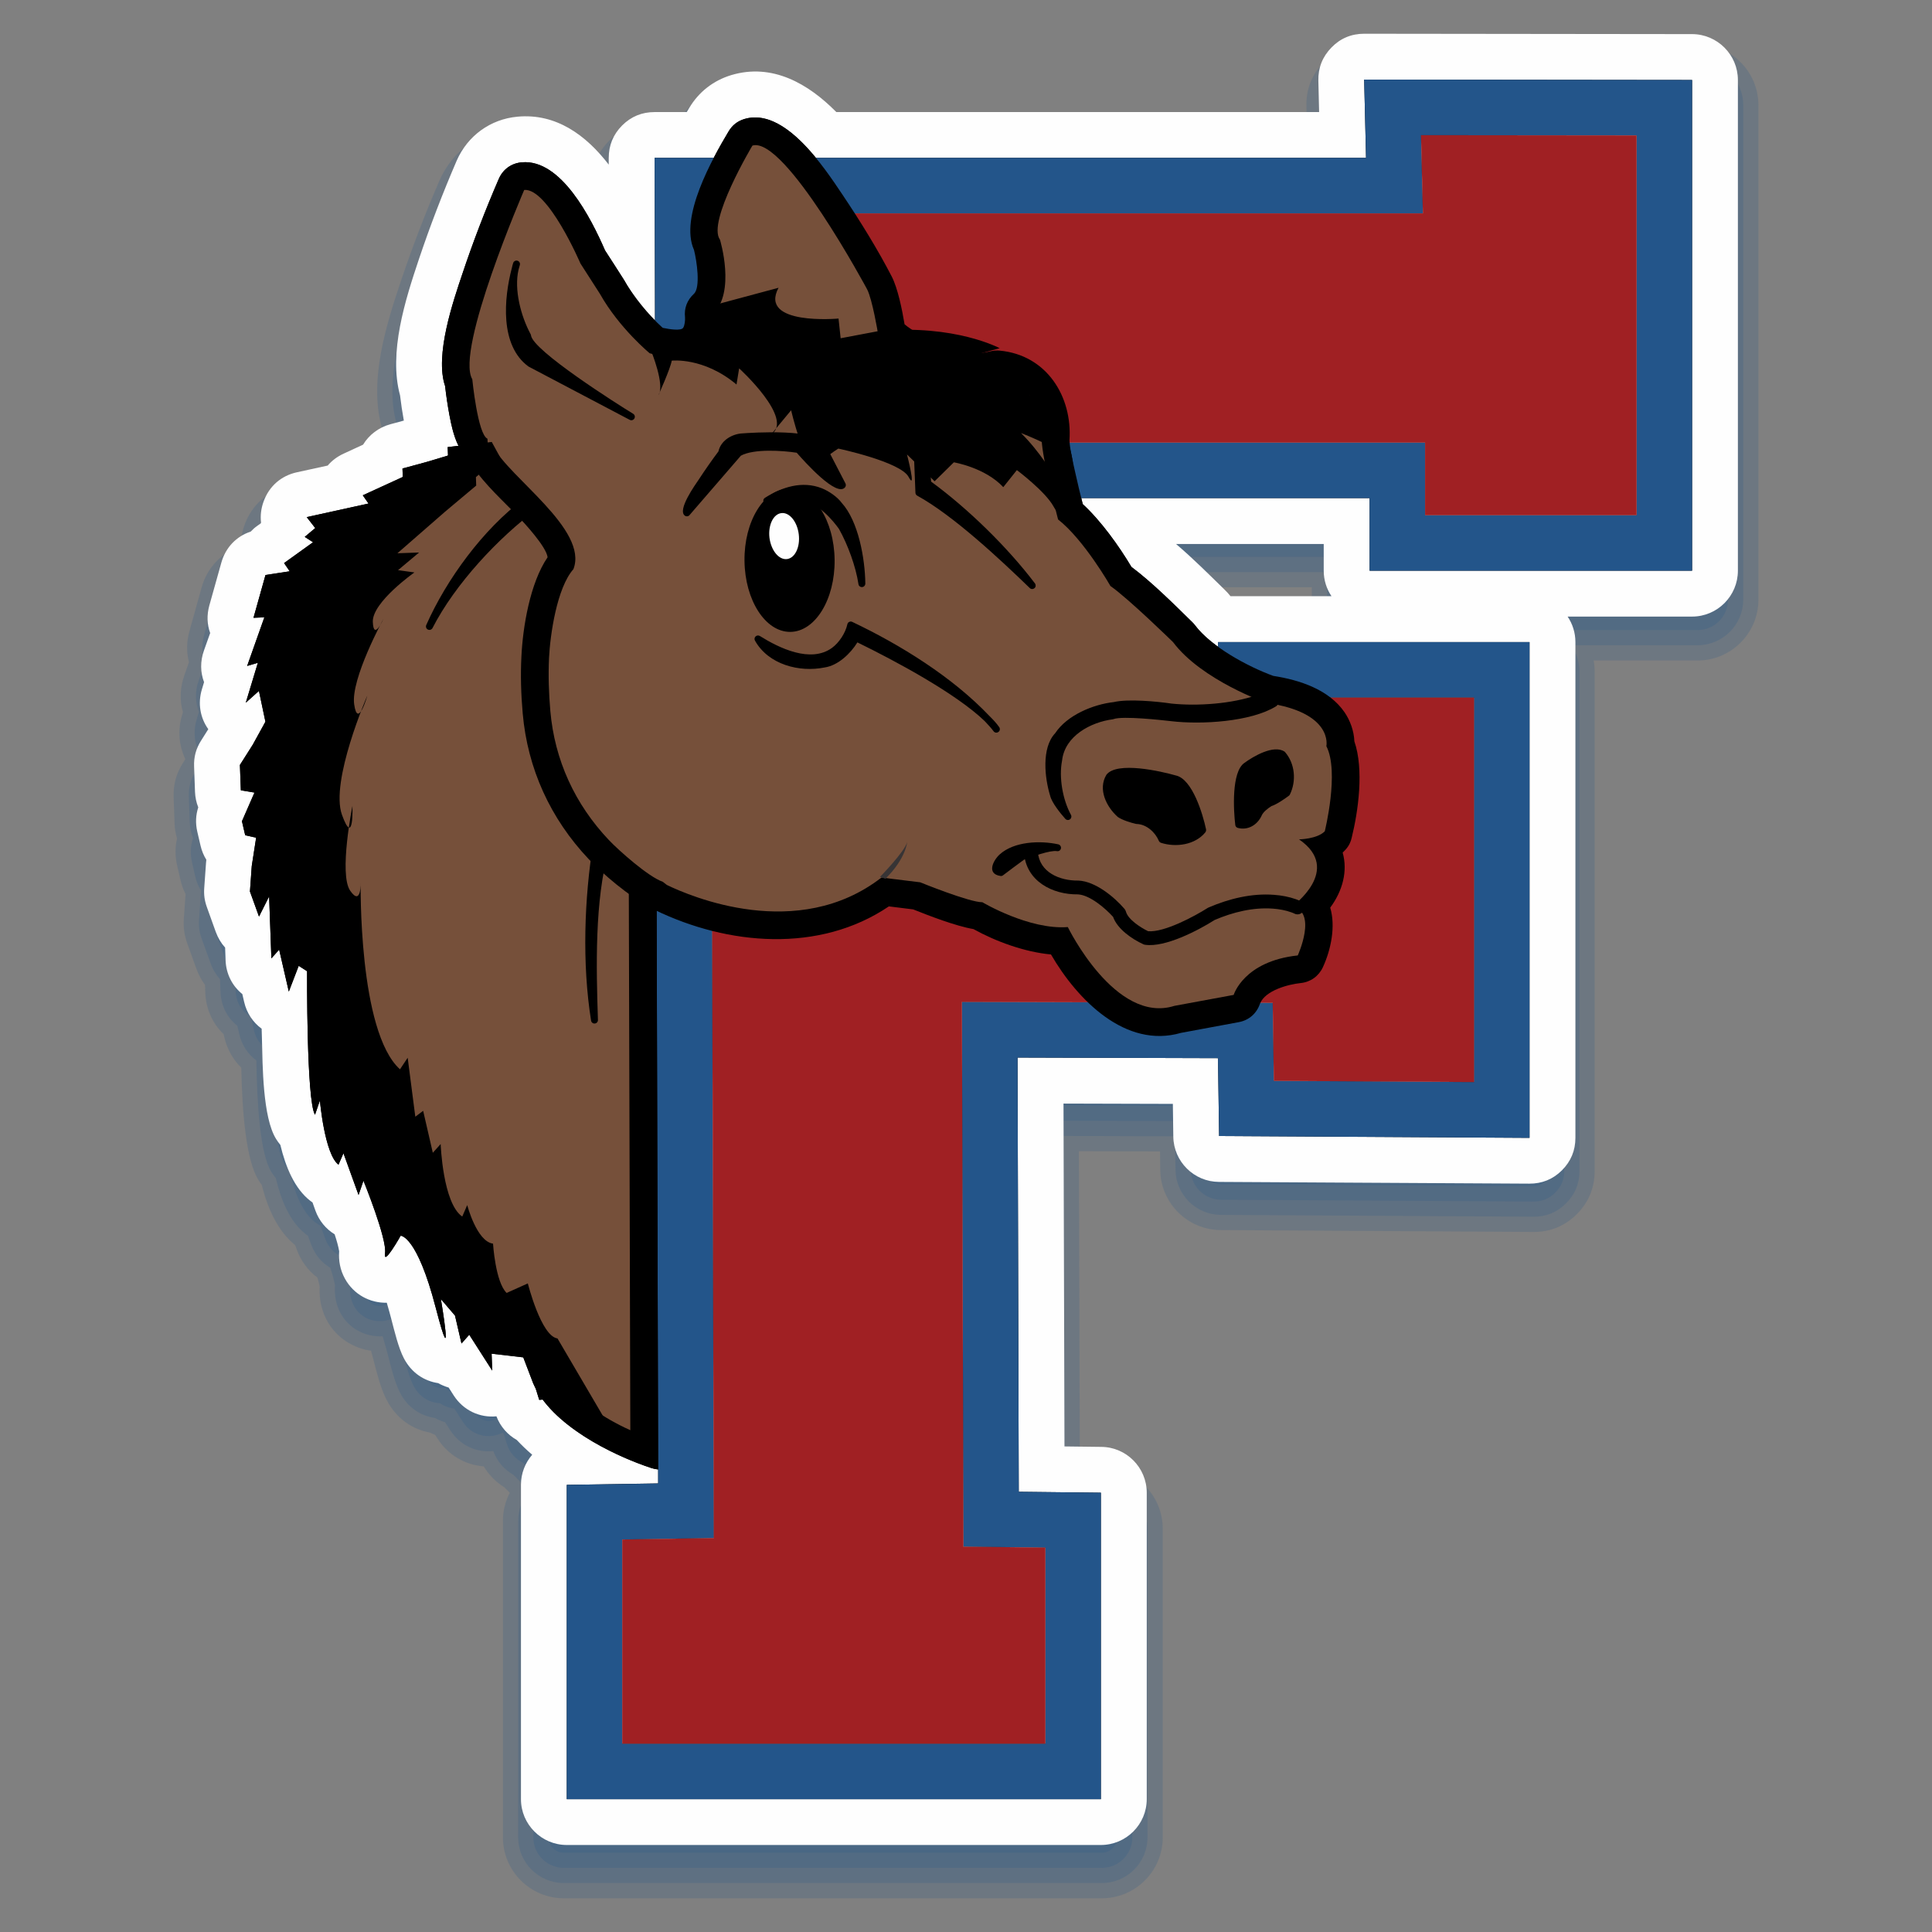 <?xml version="1.0" encoding="UTF-8"?>
<svg xmlns="http://www.w3.org/2000/svg" xmlns:xlink="http://www.w3.org/1999/xlink" xmlns:xodm="http://www.corel.com/coreldraw/odm/2003" xml:space="preserve" width="256px" height="256px" version="1.1" style="shape-rendering:geometricPrecision; text-rendering:geometricPrecision; image-rendering:optimizeQuality; fill-rule:evenodd; clip-rule:evenodd" viewBox="0 0 25600 25600">
 <rect x="0" y="0" width="25600" height="25600" fill="#808080" stroke="none"/>
 <defs>
  <style type="text/css">
   
    .fil1 {fill:#FEFEFE}
    .fil3 {fill:black}
    .fil2 {fill:black}
    .fil4 {fill:#23558A}
    .fil5 {fill:#A02023}
    .fil8 {fill:#FEFEFE;fill-rule:nonzero}
    .fil9 {fill:#373435;fill-rule:nonzero}
    .fil7 {fill:black;fill-rule:nonzero}
    .fil6 {fill:#76503A;fill-rule:nonzero}
    .fil0 {fill:#23558A;fill-opacity:0.2}
   
  </style>
 </defs>
 <g id="Layer_x0020_1">
  <path class="fil0" d="M7906 2101c39,-85 94,-164 166,-236 157,-158 348,-237 570,-237l321 0c152,-235 377,-404 647,-485 596,-179 1123,89 1538,485l6168 0 -5 -220c-6,-225 71,-421 229,-583 157,-161 352,-242 577,-242l4378 5c444,1 805,362 805,806l0 6552c0,444 -362,806 -806,806l-1377 0c9,47 13,96 13,147l0 6619c0,222 -80,414 -237,571 -158,157 -351,236 -573,235l-4145 -25c-438,-2 -795,-356 -801,-794l-3 -248 -1075 -3 12 4192 301 4c441,5 798,365 798,806l0 4091c0,444 -362,806 -806,806l-7131 0c-444,0 -806,-362 -806,-806l0 -4196c0,-134 33,-260 91,-371 -25,-25 -50,-49 -74,-74 -110,-68 -203,-161 -271,-276 -246,-18 -473,-149 -614,-370l-30 -47c-25,-9 -48,-20 -71,-31 -230,-42 -445,-184 -575,-438 -81,-158 -134,-382 -179,-554 -7,-26 -15,-57 -25,-92 -382,-55 -705,-375 -680,-853 -8,-36 -18,-75 -30,-116 -123,-92 -219,-220 -275,-375l-19 -54c-232,-188 -365,-488 -444,-800 -15,-20 -29,-41 -43,-63 -168,-269 -216,-913 -228,-1490 -109,-106 -187,-243 -224,-401l-10 -43c-147,-141 -235,-334 -243,-552l-3 -100c-48,-64 -86,-136 -115,-215l-120 -334c-40,-111 -54,-213 -46,-330l23 -324c-30,-59 -52,-122 -68,-189l-43 -187c-29,-125 -29,-243 -2,-360 -19,-66 -31,-134 -33,-206l-12 -338c-6,-170 33,-317 124,-460l31 -49c-85,-177 -104,-383 -43,-585l11 -37c-45,-156 -40,-324 19,-489l61 -173c-35,-134 -33,-276 8,-418l159 -571c70,-250 242,-440 473,-531 14,-13 30,-27 46,-40 2,-86 19,-173 50,-259 97,-268 307,-452 585,-513l351 -77c66,-65 144,-118 234,-159l208 -96c105,-147 260,-257 447,-308l10 -3c-8,-52 -15,-105 -22,-158 -162,-615 64,-1336 259,-1917 151,-450 322,-895 510,-1330 173,-399 541,-665 973,-704 445,-41 811,134 1111,410zm9490 5992c-9,-48 -14,-97 -14,-147l0 -164 -1279 0c94,91 187,183 280,273 13,12 25,25 37,38l976 0z"></path>
  <path class="fil0" d="M8038 2546l0 -110c-1,-167 58,-311 176,-429 118,-118 261,-177 428,-177l434 0c12,-20 23,-39 35,-58 126,-213 320,-364 557,-436 547,-164 1028,118 1398,494l6456 0 -10 -427c-4,-169 54,-316 172,-437 118,-121 264,-182 433,-182l4378 6c333,0 604,271 604,604l0 6552c0,332 -272,604 -605,604l-1676 0c70,99 111,219 111,349l0 6619c0,167 -60,310 -179,428 -118,118 -262,177 -429,176l-4145 -24c-328,-2 -596,-267 -600,-596l-7 -445 -1475 -5 13 4594 500 5c331,4 598,274 598,605l0 4091c0,333 -271,604 -604,604l-7131 0c-333,0 -604,-271 -604,-604l0 -4196c0,-155 58,-296 153,-403 -75,-64 -147,-132 -212,-203 -122,-68 -220,-178 -271,-318 -225,25 -444,-78 -570,-275l-69 -107c-48,-14 -94,-33 -136,-57 -183,-25 -358,-133 -461,-335 -73,-142 -124,-359 -164,-514 -14,-53 -37,-139 -66,-233 -346,20 -663,-252 -631,-675 -11,-62 -34,-144 -62,-231 -116,-69 -207,-178 -256,-314l-40 -110c-10,-7 -19,-14 -29,-22 -210,-162 -329,-451 -398,-745 -21,-24 -41,-51 -58,-79 -151,-240 -190,-906 -199,-1478 -112,-83 -194,-205 -227,-351l-25 -108c-135,-107 -217,-267 -223,-449l-7 -169c-52,-58 -95,-128 -123,-207l-121 -334c-30,-84 -40,-160 -34,-248l24 -340c1,-15 2,-28 4,-42 -35,-57 -62,-121 -78,-190l-43 -187c-25,-112 -21,-217 14,-321 -26,-64 -41,-134 -44,-207l-12 -338c-5,-128 25,-238 93,-346l98 -154c-109,-148 -144,-341 -87,-528l30 -100c-51,-131 -53,-276 -3,-417l84 -238c-43,-116 -47,-241 -12,-367l160 -571c56,-199 199,-348 389,-410 26,-28 56,-54 89,-78l49 -35c1,-4 2,-9 4,-13 -11,-92 0,-186 33,-280 73,-201 231,-339 439,-385l414 -90c56,-67 127,-120 212,-159l262 -121c78,-130 205,-229 362,-272l185 -50c-20,-114 -38,-229 -51,-344 -157,-568 71,-1276 251,-1814 149,-445 318,-884 504,-1314 143,-331 448,-551 807,-584 520,-47 921,256 1224,655zm9657 5748c-70,-98 -111,-219 -111,-348l0 -365 -2001 0c230,194 446,410 660,618 31,30 59,62 85,95l1367 0z"></path>
  <path class="fil0" d="M8242 3273l-3 -838c0,-111 39,-207 118,-286 78,-78 174,-118 285,-118l551 0c29,-52 60,-104 91,-156 101,-170 253,-289 442,-346 494,-148 930,152 1254,502l6749 0 -16 -633c-2,-112 36,-210 115,-291 79,-81 176,-121 289,-121l4378 5c222,0 402,181 402,403l0 6552c0,222 -181,403 -403,403l-4306 0c-222,0 -403,-181 -403,-403l0 -567 -2629 0c56,81 109,162 158,243 279,217 535,476 788,722 29,28 56,58 80,90 15,21 34,42 53,62l4089 0c222,0 403,181 403,403l0 6619c0,111 -40,207 -119,285 -78,79 -175,118 -286,118l-4144 -24c-219,-2 -398,-179 -401,-398l-9 -644 -1876 -5 14 4995 699 8c220,2 399,182 399,403l0 4091c0,222 -181,403 -403,403l-7131 0c-222,0 -403,-181 -403,-403l0 -4196c0,-186 126,-343 298,-389 -162,-115 -311,-242 -435,-380 -99,-47 -178,-134 -213,-246l-36 -118c-6,-12 -12,-24 -17,-36 -22,11 -45,21 -69,28 -176,55 -360,-12 -460,-167l-114 -178c-19,-2 -38,-6 -57,-11 -51,-12 -96,-34 -135,-61 -137,-6 -272,-80 -350,-231 -64,-125 -113,-337 -148,-474 -21,-79 -70,-256 -128,-418 -291,123 -602,-82 -561,-446 -9,-84 -51,-225 -102,-368 -105,-41 -189,-126 -229,-239l-65 -177c-24,-13 -48,-28 -71,-45 -178,-138 -279,-414 -337,-685 -27,-25 -51,-54 -72,-87 -129,-207 -161,-918 -167,-1487 -116,-49 -203,-150 -233,-280l-42 -185c-121,-68 -196,-191 -201,-334l-9 -253c-59,-46 -105,-109 -132,-184l-121 -335c-20,-55 -27,-106 -23,-165l24 -340c1,-11 2,-21 4,-33l12 -77c-46,-50 -78,-111 -94,-182l-43 -187c-21,-87 -13,-169 23,-251l15 -34c-38,-59 -61,-129 -63,-204l-13 -339c-3,-85 17,-158 63,-230l164 -259 17 -31c-140,-101 -199,-275 -148,-442l52 -175c-58,-100 -69,-218 -29,-333l112 -315c-52,-92 -64,-197 -35,-303l160 -570c42,-150 158,-257 309,-287 25,-35 55,-66 92,-92l112 -80c5,-39 16,-77 33,-112 -19,-74 -14,-154 14,-231 48,-134 153,-226 292,-257l490 -107c41,-68 101,-121 177,-156l326 -150c47,-111 142,-198 267,-231l317 -86 43 -13c2,-3 4,-6 5,-9 -10,-47 -20,-95 -29,-143 -23,-125 -42,-251 -57,-377 -150,-519 79,-1219 244,-1711 148,-439 314,-873 498,-1298 114,-263 354,-437 640,-463 674,-61 1131,611 1410,1181z"></path>
  <path class="fil0" d="M8158 3573c80,123 159,246 239,371 5,9 10,16 14,24 11,19 22,39 34,58l-4 -1592c0,-55 19,-103 59,-142 39,-40 87,-60 142,-60l669 0c47,-85 96,-170 146,-254 75,-127 186,-214 327,-256 439,-131 832,194 1106,510l7045 0 -20 -838c-2,-57 18,-106 57,-146 40,-40 88,-61 145,-61l4377 6c111,0 202,90 202,201l0 6552c0,111 -91,201 -202,201l-4306 0c-111,0 -201,-90 -201,-201l0 -768 -3237 0c154,183 294,387 411,580 285,218 545,481 801,730 21,21 41,43 59,67 38,51 85,98 135,142 3,0 6,0 9,0l4159 0c111,0 202,91 202,202l0 6619c0,55 -20,103 -60,143 -39,39 -87,59 -143,58l-4144 -24c-110,-1 -199,-89 -201,-199l-12 -841 -2276 -7 15 5396 898 10c110,1 199,91 199,202l0 4091c0,111 -90,202 -201,202l-7131 0c-111,0 -201,-91 -201,-202l0 -4196c0,-110 88,-200 198,-202l618 -9c-388,-178 -782,-427 -1036,-729 -65,-18 -118,-67 -139,-135l-42 -134c-12,-23 -23,-47 -33,-72 -2,-5 -4,-10 -7,-17l-84 -218 -68 -8c0,88 -56,164 -141,191 -88,27 -180,-6 -230,-84l-178 -278c-36,12 -75,13 -113,3 -47,-12 -86,-38 -112,-74 -88,23 -190,-11 -243,-115 -56,-107 -102,-315 -133,-432 -28,-109 -133,-478 -240,-688 -195,260 -487,173 -442,-120 5,-85 -77,-333 -155,-548 -86,0 -160,-52 -189,-133l-98 -272c-37,-3 -72,-17 -104,-42 -147,-114 -230,-389 -277,-643 -34,-16 -63,-42 -84,-76 -110,-175 -133,-989 -136,-1553 -18,3 -37,5 -56,3 -90,-6 -162,-68 -183,-156l-66 -289c-13,-2 -26,-5 -39,-9 -79,-29 -130,-99 -133,-183l-13 -370c-65,-16 -116,-62 -140,-128l-121 -334c-10,-28 -13,-53 -11,-83l24 -340c0,-5 1,-10 2,-16l30 -196c-58,-25 -100,-75 -115,-139l-43 -187c-10,-44 -6,-84 12,-126l69 -158c-59,-33 -98,-95 -101,-168l-12 -338c-2,-42 8,-79 31,-115l167 -265 131 -236 -5 -25c-51,11 -106,3 -153,-28 -77,-49 -111,-140 -85,-228l84 -276c-7,-5 -13,-11 -19,-17 -53,-56 -69,-133 -43,-206l148 -419c-12,-9 -22,-20 -32,-33 -41,-52 -53,-114 -35,-178l159 -571c22,-78 84,-133 164,-145l83 -13c12,-43 38,-83 77,-111l197 -141c-2,-11 -3,-21 -4,-32 -4,-62 19,-118 64,-160 -40,-55 -49,-121 -26,-186 25,-67 77,-113 147,-128l593 -130c1,-6 3,-11 4,-17 16,-60 54,-104 110,-130l413 -190c6,-85 64,-157 148,-180l320 -86 138 -39c9,-51 37,-95 76,-125 -21,-77 -37,-155 -52,-232 -24,-126 -43,-253 -57,-381 -145,-465 88,-1161 237,-1606 146,-434 310,-862 492,-1282 84,-195 261,-323 473,-342 648,-59 1088,776 1308,1280z"></path>
  <path class="fil0" d="M18188 6976l-3849 0 20 81c244,224 484,559 650,839 275,205 572,502 812,736 15,15 26,28 39,44 74,99 182,196 305,285l0 -62 4159 0 0 6619 -4144 -24 -15 -1040 -2677 -8 16 5798 1097 12 0 4091 -7131 0 0 -4196 1220 -19 0 -187c-30,-3 -59,-9 -89,-18 -456,-150 -1126,-473 -1453,-915l-46 4 -46 -150c-13,-25 -25,-49 -36,-74 -1,-4 -3,-8 -5,-13l-126 -330 -423 -49 9 225 -307 -478 -104 117 -86 -374 -189 -219c0,0 184,1086 -68,116 -252,-970 -469,-962 -469,-962 0,0 -238,423 -209,233 30,-189 -288,-968 -288,-968l-65 190 -202 -557 -66 153c-186,-144 -249,-857 -249,-857l-65 191c-115,-184 -106,-1917 -106,-1917l-111 -71 -132 343 -129 -560 -104 117 -31 -827 -134 268 -121 -335 24 -339 58 -379 -146 -32 -43 -187 167 -383 -182 -31 -12 -338 171 -270 170 -308 -88 -411 -175 157 161 -533 -143 43 230 -648 -145 5 160 -571 324 -49 -76 -110 387 -278 -111 -72 141 -118 -114 -146 825 -181 -76 -110 533 -245 -4 -113 322 -87 284 -85 2 -2 -4 -112 144 -17c-64,-128 -96,-281 -121,-412 -24,-126 -43,-257 -57,-385 -141,-413 108,-1136 230,-1500 143,-424 308,-855 486,-1266 55,-128 168,-209 306,-222 526,-48 927,750 1112,1176 82,127 165,254 245,381 4,6 7,11 10,17 100,177 253,376 413,538l-6 -2171 789 0c72,-137 143,-259 199,-353 49,-83 119,-138 212,-166 346,-104 688,195 955,519l7345 0 -26 -1045 4378 5 0 6552 -4306 0 0 -970z"></path>
  <path class="fil1" d="M8066 2181l0 -87c0,-168 59,-312 177,-431 119,-119 263,-178 431,-178l426 0c11,-18 21,-36 32,-54 127,-213 320,-364 558,-436 545,-163 1023,116 1392,490l6397 0 -10 -416c-4,-169 54,-317 173,-439 118,-122 265,-183 435,-183l4345 5c334,1 606,274 606,608l0 6502c0,335 -272,608 -607,608l-1649 0c65,97 103,213 103,338l0 6569c0,168 -60,312 -179,431 -119,118 -264,177 -432,176l-4113 -23c-330,-2 -599,-269 -604,-599l-6 -435 -1449 -4 13 4543 489 6c332,3 601,275 601,607l0 4061c0,334 -273,607 -608,607l-7077 0c-334,0 -607,-273 -607,-607l0 -4165c0,-152 56,-292 149,-399 -73,-62 -141,-128 -205,-196 -120,-68 -217,-176 -269,-313 -224,22 -441,-81 -567,-278l-66 -103c-50,-15 -97,-35 -140,-59 -180,-27 -350,-132 -453,-328 -74,-142 -125,-362 -166,-517 -13,-51 -35,-132 -61,-220 -221,5 -438,-107 -555,-320 -63,-115 -85,-237 -76,-363 -10,-61 -32,-140 -60,-224 -115,-70 -206,-179 -255,-315l-38 -107c-9,-6 -19,-13 -28,-20 -208,-161 -328,-448 -398,-742 -20,-24 -39,-50 -56,-78 -179,-285 -179,-981 -188,-1322 -1,-47 -2,-93 -4,-140 -114,-83 -198,-207 -232,-355l-24 -104c-134,-108 -216,-268 -222,-450l-6 -166c-53,-58 -94,-127 -123,-205l-119 -332c-30,-84 -41,-160 -35,-249l24 -337c1,-14 2,-27 4,-41 -35,-56 -61,-119 -77,-188l-43 -185c-25,-112 -21,-216 13,-321 -25,-63 -40,-132 -43,-204l-12 -336c-5,-128 25,-239 94,-347l94 -149c-107,-149 -141,-341 -85,-527l29 -96c-50,-131 -52,-276 -2,-418l83 -233c-42,-115 -46,-240 -11,-366l159 -567c56,-200 199,-349 389,-411 26,-28 55,-54 88,-77l46 -33c1,-3 2,-6 3,-10 -11,-91 0,-186 34,-279 73,-202 231,-341 441,-387l408 -89c56,-66 127,-119 211,-158l258 -119c79,-130 206,-228 363,-271l177 -48c-20,-111 -37,-222 -50,-334 -155,-566 70,-1269 250,-1805 148,-441 316,-877 500,-1304 144,-331 448,-552 807,-584 512,-47 908,246 1208,635zm9577 5719c-65,-96 -103,-213 -103,-338l0 -354 -1957 0c222,189 431,398 639,601 30,29 58,59 83,91l1338 0zm-5274 4899c-144,-48 -287,-103 -422,-156l-31 -4c-571,323 -1222,444 -1870,404l20 7336c1,332 -267,604 -599,609l-614 9 0 1500 4392 0 0 -1390 -486 -5c-331,-4 -600,-274 -600,-606l-21 -7218c0,-168 59,-313 178,-431 17,-17 35,-33 53,-48zm11 -9364c69,150 119,326 156,499 53,29 107,57 147,76 46,23 90,48 131,77 60,-4 127,-13 164,-21 107,-27 214,-35 326,-25 721,68 1239,573 1413,1217l4166 0c334,0 607,273 607,607l0 355 1588 0 0 -3819 -1626 -2 10 413c4,170 -54,318 -173,439 -119,122 -265,184 -435,184l-6474 0zm6201 6416c88,449 24,973 -81,1397 -18,73 -43,142 -75,206 6,242 -53,480 -164,697 23,313 -52,639 -179,917 -120,260 -339,448 -606,527l2 123 1447 9 0 -3876 -344 0z"></path>
  <path class="fil2" d="M18148 6600l-3821 0 20 80c242,222 480,555 645,832 273,204 568,499 806,732 15,14 26,27 38,43 74,98 181,194 303,283l0 -62 4128 0 0 6569 -4113 -24 -15 -1032 -2656 -8 16 5754 1088 12 0 4061 -7077 0 0 -4165 1211 -19 0 -185c-29,-3 -59,-9 -88,-18 -453,-149 -1118,-470 -1442,-908l-46 4 -46 -149c-13,-24 -24,-49 -35,-73 -2,-5 -3,-9 -5,-13l-125 -328 -420 -49 8 224 -304 -475 -103 116 -86 -370 -187 -218c0,0 183,1078 -68,115 -250,-963 -465,-955 -465,-955 0,0 -236,420 -207,232 29,-188 -286,-961 -286,-961l-65 189 -200 -553 -66 152c-185,-143 -246,-851 -246,-851l-65 189c-114,-182 -105,-1902 -105,-1902l-111 -71 -131 341 -128 -556 -103 116 -30 -821 -134 267 -120 -332 24 -338 58 -375 -145 -32 -43 -186 166 -380 -181 -30 -12 -336 170 -268 168 -305 -86 -408 -174 156 160 -529 -142 42 228 -644 -144 6 159 -567 321 -49 -75 -109 384 -276 -110 -71 139 -117 -113 -145 819 -180 -76 -109 530 -243 -4 -112 320 -87 281 -84 2 -2 -4 -111 143 -17c-64,-127 -95,-279 -120,-408 -23,-126 -43,-255 -57,-383 -140,-409 108,-1128 229,-1488 141,-422 305,-849 482,-1257 55,-127 166,-208 304,-220 522,-47 920,744 1104,1167 81,126 163,251 243,378 3,6 6,11 10,16 98,176 251,374 409,535l-5 -2155 783 0c71,-136 141,-257 197,-350 49,-83 118,-137 210,-165 344,-103 684,193 948,515l7289 0 -25 -1037 4345 5 0 6502 -4273 0 0 -962zm-9447 5469l9 3422 -9 -3422zm5225 578c-351,-32 -732,-173 -1027,-336 -238,-41 -591,-178 -799,-262l-322 -39c-692,468 -1548,525 -2342,325l22 8045 -1213 19 0 2706 5607 0 0 -2599 -1086 -12 -20 -7218 1669 5c-195,-188 -361,-414 -489,-634zm-2599 -9820c174,272 348,564 490,839 79,155 136,433 169,631 98,86 338,214 430,259 51,25 90,56 124,99 86,77 479,27 584,0 42,-10 80,-13 123,-9 621,58 964,606 924,1189 0,10 1,20 2,30l4710 0 0 962 2803 0 0 -5033 -2857 -3 25 1036 -7527 0zm6303 6416c71,55 134,120 186,195 75,110 125,248 130,385 129,373 52,924 -36,1280 -16,67 -45,120 -94,169 -8,9 -16,17 -25,25 69,246 0,507 -165,730 73,243 12,552 -96,787 -56,121 -163,198 -295,212 -160,17 -455,92 -535,262l164 0 15 1034 2653 16 0 -5095 -1902 0z"></path>
  <path class="fil3" d="M21318 6460l0 -4299 -2112 -3 16 660c2,103 -33,192 -105,266 -72,73 -160,111 -263,111l-9075 0 47 17184c0,201 -161,366 -362,369l-851 13 0 1976 4872 0 0 -1867 -723 -8c-200,-2 -363,-166 -363,-367l-21 -7218c0,-101 36,-189 108,-261 72,-71 159,-107 261,-107l4118 12c200,0 363,162 366,362l10 674 1924 11 0 -4358 -1923 0 0 629c0,202 -165,367 -368,367l-4127 0c-203,0 -368,-165 -368,-367l0 -4374c0,-202 165,-367 368,-367l6136 0c202,0 367,165 367,367l0 595 2068 0z"></path>
  <path class="fil4" d="M18148 6600l-4666 0 0 2904 2657 0 0 -996 4128 0 0 6569 -4113 -24 -15 -1032 -2656 -8 16 5754 1088 12 0 4061 -7077 0 0 -4165 1211 -18 -47 -17565 9427 0 -25 -1037 4345 5 0 6502 -4273 0 0 -962zm3538 227l0 -5033 -2857 -3 25 1036 -9443 0 47 17553 -1213 19 0 2706 5607 0 0 -2599 -1086 -12 -20 -7218 4118 12 15 1034 2653 16 0 -5095 -2658 0 0 996 -4127 0 0 -4374 6136 0 0 962 2803 0z"></path>
  <polygon class="fil5" points="21686,6827 21686,1794 18829,1791 18854,2827 9411,2827 9458,20380 8245,20399 8245,23105 13852,23105 13852,20506 12766,20494 12746,13276 16864,13288 16879,14322 19532,14338 19532,9243 16874,9243 16874,10239 12747,10239 12747,5865 18883,5865 18883,6827 "></polygon>
  <path class="fil3" d="M6823 17697c-156,-55 -298,-158 -400,-283 -360,-414 -666,-881 -933,-1359 -445,-797 -804,-1660 -1099,-2523 -135,-395 -267,-808 -368,-1214 -577,-1564 -598,-3179 300,-4625 431,-696 1071,-1323 1774,-1762l0 -8c-8,-141 60,-267 183,-338 20,-12 42,-22 63,-29l1 6 2 6 1 4 0 2c4,15 8,31 13,46l0 0 1 6 2 5 1 5 0 1 0 0 5 14 0 2 4 10 0 3 1 2 4 12 1 3 4 10 0 0 3 10 2 3c6,17 13,33 20,47l0 0 4 7 1 2 1 1 2 4 2 3 1 2 1 1 4 7 2 2 4 6 0 0 2 2 3 5 1 0c5,6 11,10 16,14l1 0 0 1 1 0 5 3 3 56 72 47c3,1 4,3 5,5 201,402 1262,1097 1059,1621 -219,247 -308,868 -323,1175 -11,234 -3,469 17,702 57,653 326,1237 775,1711l5 6 1 1 5 5 2 2 4 4 3 3 4 4 3 4 3 2 5 6 2 1 6 7 1 0 8 7 0 1 7 7 2 1 6 6 3 3 5 5 4 4 4 4 6 5 3 3 6 6 2 2 8 8 1 1 9 8 1 0 8 8 3 2 7 7 3 3 6 6 5 4 5 5 7 5 3 3 8 8 2 1 10 9 0 0 10 10 1 1 10 8 2 2 8 7 5 4 6 5 6 5 5 4 7 7 3 3 10 8 1 1 11 9 0 0 11 10 2 1 9 8 4 3 8 6 5 4 6 6 7 5 4 4 11 9 10 8 2 1 11 9 1 1 10 8 3 2 9 7 4 3 7 6 6 5 6 4 7 6 4 3 9 7 2 2 11 8 1 0 11 9 1 0 10 8 23 16 6 5 5 3 0 1 11 7 9 6 2 2 10 7 1 0 11 8 1 0 9 7 3 2 8 5 4 2 6 4 6 4 5 3 10 6 9 6 1 0 10 6 0 0 10 6 10 5 21 7826c-29,-3 -59,-9 -88,-18 -525,-172 -1335,-576 -1569,-1126 -2,-5 -3,-9 -5,-13l-236 -617z"></path>
  <path class="fil6" d="M7101 17393l301 790c0,0 180,420 950,768l-21 -7539c-118,-100 -226,-201 -284,-263 -454,-479 -725,-1068 -782,-1727 -21,-235 -29,-471 -17,-706 15,-315 105,-939 327,-1190 191,-492 -859,-1197 -1059,-1589l-52 -34 13 229c-691,390 -3521,2262 -2102,6078 0,0 793,3201 2329,4967 0,0 183,224 396,191l1 25z"></path>
  <path class="fil3" d="M13926 12647c-351,-32 -733,-173 -1027,-336 -238,-41 -591,-178 -799,-261l-322 -40c-921,623 -2133,518 -3102,47 -25,-13 -45,-25 -67,-42l-15 -12c-258,-120 -617,-433 -794,-620 -506,-535 -810,-1197 -874,-1932 -22,-250 -30,-501 -17,-752 18,-386 113,-973 347,-1315 -17,-140 -309,-455 -387,-536 -182,-191 -454,-435 -605,-670l-2 -1c-80,-52 -133,-125 -155,-213 -86,-138 -124,-316 -152,-465 -23,-126 -43,-255 -57,-383 -140,-409 108,-1128 229,-1488 141,-422 305,-849 482,-1257 55,-127 166,-208 304,-220 522,-48 920,744 1104,1167 81,126 163,251 243,378 3,6 6,11 10,16 120,214 318,459 511,632 94,20 243,42 271,0 21,-31 28,-101 25,-139 -14,-120 28,-229 117,-311 92,-84 38,-440 2,-582 -196,-436 244,-1211 458,-1570 49,-83 118,-137 210,-165 532,-159 1056,639 1303,1008 225,335 465,722 650,1081 79,155 136,433 169,631 98,86 338,214 430,259 51,25 90,56 124,99 86,77 479,27 584,0 42,-10 79,-13 123,-9 621,58 964,606 924,1189 4,118 50,304 74,415 32,144 66,287 102,430 242,223 480,555 645,832 273,204 568,499 806,732 15,14 26,27 38,43 213,283 698,546 1036,669 349,54 736,180 944,482 75,110 125,248 130,385 129,373 52,924 -36,1280 -16,67 -45,120 -94,169 -8,9 -16,17 -25,25 69,246 0,507 -165,730 73,243 12,552 -96,787 -56,121 -163,198 -295,212 -163,17 -466,95 -539,271 -43,131 -146,222 -282,247l-765 142c-732,213 -1372,-434 -1723,-1039z"></path>
  <path class="fil6" d="M8836 11726c311,151 1733,762 2844,-98l513 63c0,0 653,266 824,264 0,0 619,369 1132,329 0,0 630,1292 1413,1044l785 -145c0,0 132,-446 849,-523 0,0 267,-584 -76,-648 0,0 679,-487 93,-890 0,0 239,-3 341,-107 0,0 196,-788 21,-1128 0,0 98,-446 -793,-573 0,0 -858,-298 -1239,-806 0,0 -588,-575 -829,-743 0,0 -349,-612 -694,-882 0,0 -214,-818 -217,-1057 0,0 60,-753 -590,-814 0,0 -716,179 -959,-126 0,0 -619,-301 -621,-472 0,0 -73,-444 -143,-580 0,0 -1090,-2034 -1520,-1905 0,0 -604,1010 -430,1247 0,0 215,702 -98,989 0,0 93,779 -833,516 0,0 -402,-330 -660,-788 0,0 0,0 -258,-402 0,0 -430,-1003 -745,-974 0,0 -917,2121 -688,2508 0,0 72,731 201,788l3 56 72 47c3,1 4,3 5,5 201,402 1262,1097 1059,1621 -219,247 -308,868 -323,1175 -11,234 -3,469 17,702 57,653 326,1237 775,1711 131,139 525,489 715,554l54 42z"></path>
  <path class="fil7" d="M8626 4645c0,0 190,461 98,592 0,0 159,-351 177,-458 0,0 422,-50 858,316l35 -214c0,0 740,674 422,877l267 -322c0,0 163,724 364,794 0,0 -57,-83 261,-286 0,0 823,174 931,375 108,202 -21,-297 -21,-297l366 355 255 -251c0,0 414,69 655,329l180 -226c0,0 378,283 487,484 108,201 311,202 311,202 0,0 -256,-693 -743,-1177 0,0 643,248 688,402 0,0 -54,-640 -577,-910l225 -73c0,0 -787,-388 -1288,-361l669 -182c0,0 -586,-318 -1594,-229l-513 97 -28 -261c0,0 -1063,97 -795,-408l-945 254c0,0 27,341 -745,578z"></path>
  <path class="fil7" d="M11059 7418c6,523 -256,951 -586,955 -330,3 -602,-418 -608,-942 -6,-524 257,-952 586,-955 330,-4 602,418 608,942z"></path>
  <path class="fil8" d="M10584 7079c21,168 -49,316 -156,329 -107,13 -210,-113 -232,-281 -20,-168 50,-315 157,-328 107,-14 210,112 231,280z"></path>
  <path class="fil9" d="M11661 11619c0,0 327,-334 359,-460 0,0 -17,220 -288,485l-71 -25z"></path>
  <path class="fil2" d="M16095 12190c-224,142 -657,366 -920,329 -9,-1 -17,-3 -25,-7 -148,-67 -344,-201 -401,-363 -106,-117 -307,-288 -464,-298 -340,5 -689,-176 -716,-550 -4,-51 34,-95 84,-99 51,-4 95,35 99,85 20,273 292,384 533,381 2,0 4,0 6,0 222,11 470,213 609,375 9,11 15,22 19,36 28,105 195,212 294,260 213,19 618,-199 789,-308 5,-3 9,-5 14,-7 270,-116 570,-190 866,-167 98,7 200,26 292,59 21,8 43,16 62,27 45,24 62,79 38,124 -24,45 -80,62 -124,38 -12,-6 -26,-12 -39,-16 -76,-28 -162,-43 -243,-49 -263,-20 -532,47 -773,150z"></path>
  <path class="fil2" d="M6782 3552c5,-23 11,-46 18,-68 8,-23 34,-37 58,-29 24,8 37,33 30,57 -6,20 -12,41 -17,61 -62,264 32,619 160,855 3,5 4,10 5,16 25,202 1145,912 1354,1039 21,13 28,41 16,62 -13,22 -40,30 -62,18l-1335 -703c-2,-1 -4,-2 -6,-3 -383,-279 -326,-905 -221,-1305zm6330 5937c46,45 92,94 129,147 13,21 9,49 -12,63 -20,15 -48,11 -63,-9 -35,-47 -79,-93 -118,-135 -381,-367 -1187,-799 -1687,-1043 -93,151 -258,306 -433,332 -338,69 -747,-39 -924,-355 -11,-19 -7,-41 8,-56 15,-14 38,-17 56,-6 254,159 672,364 956,158 95,-69 179,-198 204,-313 3,-14 11,-25 24,-31 13,-7 27,-7 40,-1 638,303 1330,732 1820,1249zm3736 1192c-43,26 -110,78 -129,123 -55,124 -181,203 -318,166 -18,-5 -31,-20 -33,-39 -23,-190 -53,-703 121,-822 118,-87 385,-243 528,-152 5,2 8,5 11,9 132,153 152,384 63,563 -3,6 -8,12 -14,16 -55,41 -162,115 -229,136zm-876 347c-135,168 -391,203 -587,140 -13,-4 -23,-13 -29,-25 -49,-116 -164,-221 -295,-225 -3,0 -6,0 -9,-1 -70,-16 -177,-49 -238,-90 -2,-1 -4,-2 -5,-4 -146,-130 -265,-363 -149,-556 137,-184 729,-46 919,8 222,46 361,520 402,715 2,14 -1,27 -9,38zm-4597 -3288c-35,-234 -142,-525 -258,-731 -64,-92 -295,-376 -443,-319 -6,2 -12,3 -19,3l-496 -11c-21,-1 -38,-14 -43,-34 -6,-20 2,-40 19,-51 226,-144 495,-230 755,-127 94,38 203,112 263,193 223,245 309,743 313,1069 0,25 -18,45 -42,47 -24,2 -46,-15 -49,-39zm2194 3651c-93,68 -186,137 -278,207 -10,8 -21,11 -34,9 -188,-27 -98,-206 -10,-286 191,-172 534,-186 776,-133 24,6 40,30 35,54 -5,25 -29,41 -53,36 -87,-16 -343,77 -436,113zm413 -1676c157,-238 500,-381 776,-412 189,-45 571,-9 766,20 340,35 802,4 1129,-113 10,-4 19,-4 29,-1l217 66c18,5 30,20 32,38 3,18 -5,35 -21,45 -336,208 -996,245 -1390,198 -123,-14 -641,-72 -764,-28 -4,2 -7,2 -11,3 -290,38 -636,219 -672,547 -44,224 8,517 118,720 11,20 5,46 -14,59 -20,14 -45,11 -61,-7 -62,-69 -179,-213 -201,-306 -71,-229 -119,-633 67,-829zm-1644 -3333c490,358 1015,872 1376,1349 14,20 12,46 -6,62 -19,16 -46,16 -63,-1 -393,-381 -1018,-965 -1491,-1224 -15,-8 -23,-22 -24,-38l-23 -581c-1,-13 3,-24 12,-34 9,-9 20,-14 33,-14l102 -1c25,0 45,18 47,42l37 440zm-1781 -383c-187,-29 -569,-55 -740,39l-681 788c-15,18 -42,21 -61,7 -105,-75 140,-413 186,-482 82,-125 169,-250 259,-370 29,-136 163,-222 297,-237 154,-12 1034,-70 1119,147l267 515c8,17 6,35 -4,49 -109,145 -541,-341 -642,-456zm-4909 2283c267,-603 754,-1271 1291,-1670 14,-10 30,-12 45,-5l129 53c16,7 26,20 28,37 2,17 -5,32 -18,43 -518,382 -1093,998 -1392,1582 -12,22 -38,31 -61,20 -22,-10 -32,-37 -22,-60zm2286 2845l116 84c16,12 23,31 18,50 -190,662 -168,1562 -145,2254 1,24 -17,45 -41,47 -24,3 -46,-14 -50,-38 -120,-757 -91,-1612 30,-2367 2,-16 12,-29 28,-35 15,-7 31,-5 44,5z"></path>
  <path class="fil7" d="M8027 18826l-387 -321 -495 44 -173 -559 -458 -53 8 224 -304 -475 -103 116 -86 -370 -187 -218c0,0 183,1078 -68,115 -250,-963 -465,-955 -465,-955 0,0 -236,420 -207,232 29,-188 -286,-961 -286,-961l-65 189 -200 -553 -66 152c-185,-143 -246,-851 -246,-851l-65 189c-115,-182 -105,-1902 -105,-1902l-111 -71 -131 341 -128 -556 -103 116 -30 -821 -134 267 -120 -332 24 -338 58 -375 -145 -33 -43 -185 166 -380 -180 -30 -13 -336 170 -268 168 -305 -86 -408 -174 156 160 -529 -142 42 228 -644 -144 6 159 -567 321 -49 -75 -109 384 -276 -110 -71 139 -117 -113 -145 819 -180 -76 -109 530 -243 -4 -112 320 -87 284 -85 -5 -112 584 -68 108 198 -318 268 4 112 -329 276 -89 75 -626 546 287 -10 -279 234 217 30c0,0 -560,394 -551,655 10,261 142,-42 142,-42 0,0 -437,800 -389,1135 48,334 175,-118 175,-118 0,0 -496,1139 -337,1581 160,443 139,-117 139,-117 0,0 -182,904 -30,1123 151,218 139,-118 139,-118 0,0 -35,1983 521,2485l102 -153 101 781 104 -78 128 556 104 -116c0,0 28,784 286,961l66 -152c0,0 125,482 342,511 0,0 31,509 180,653l281 -126c0,0 176,700 393,729l640 1091z"></path>
 </g>
</svg>

